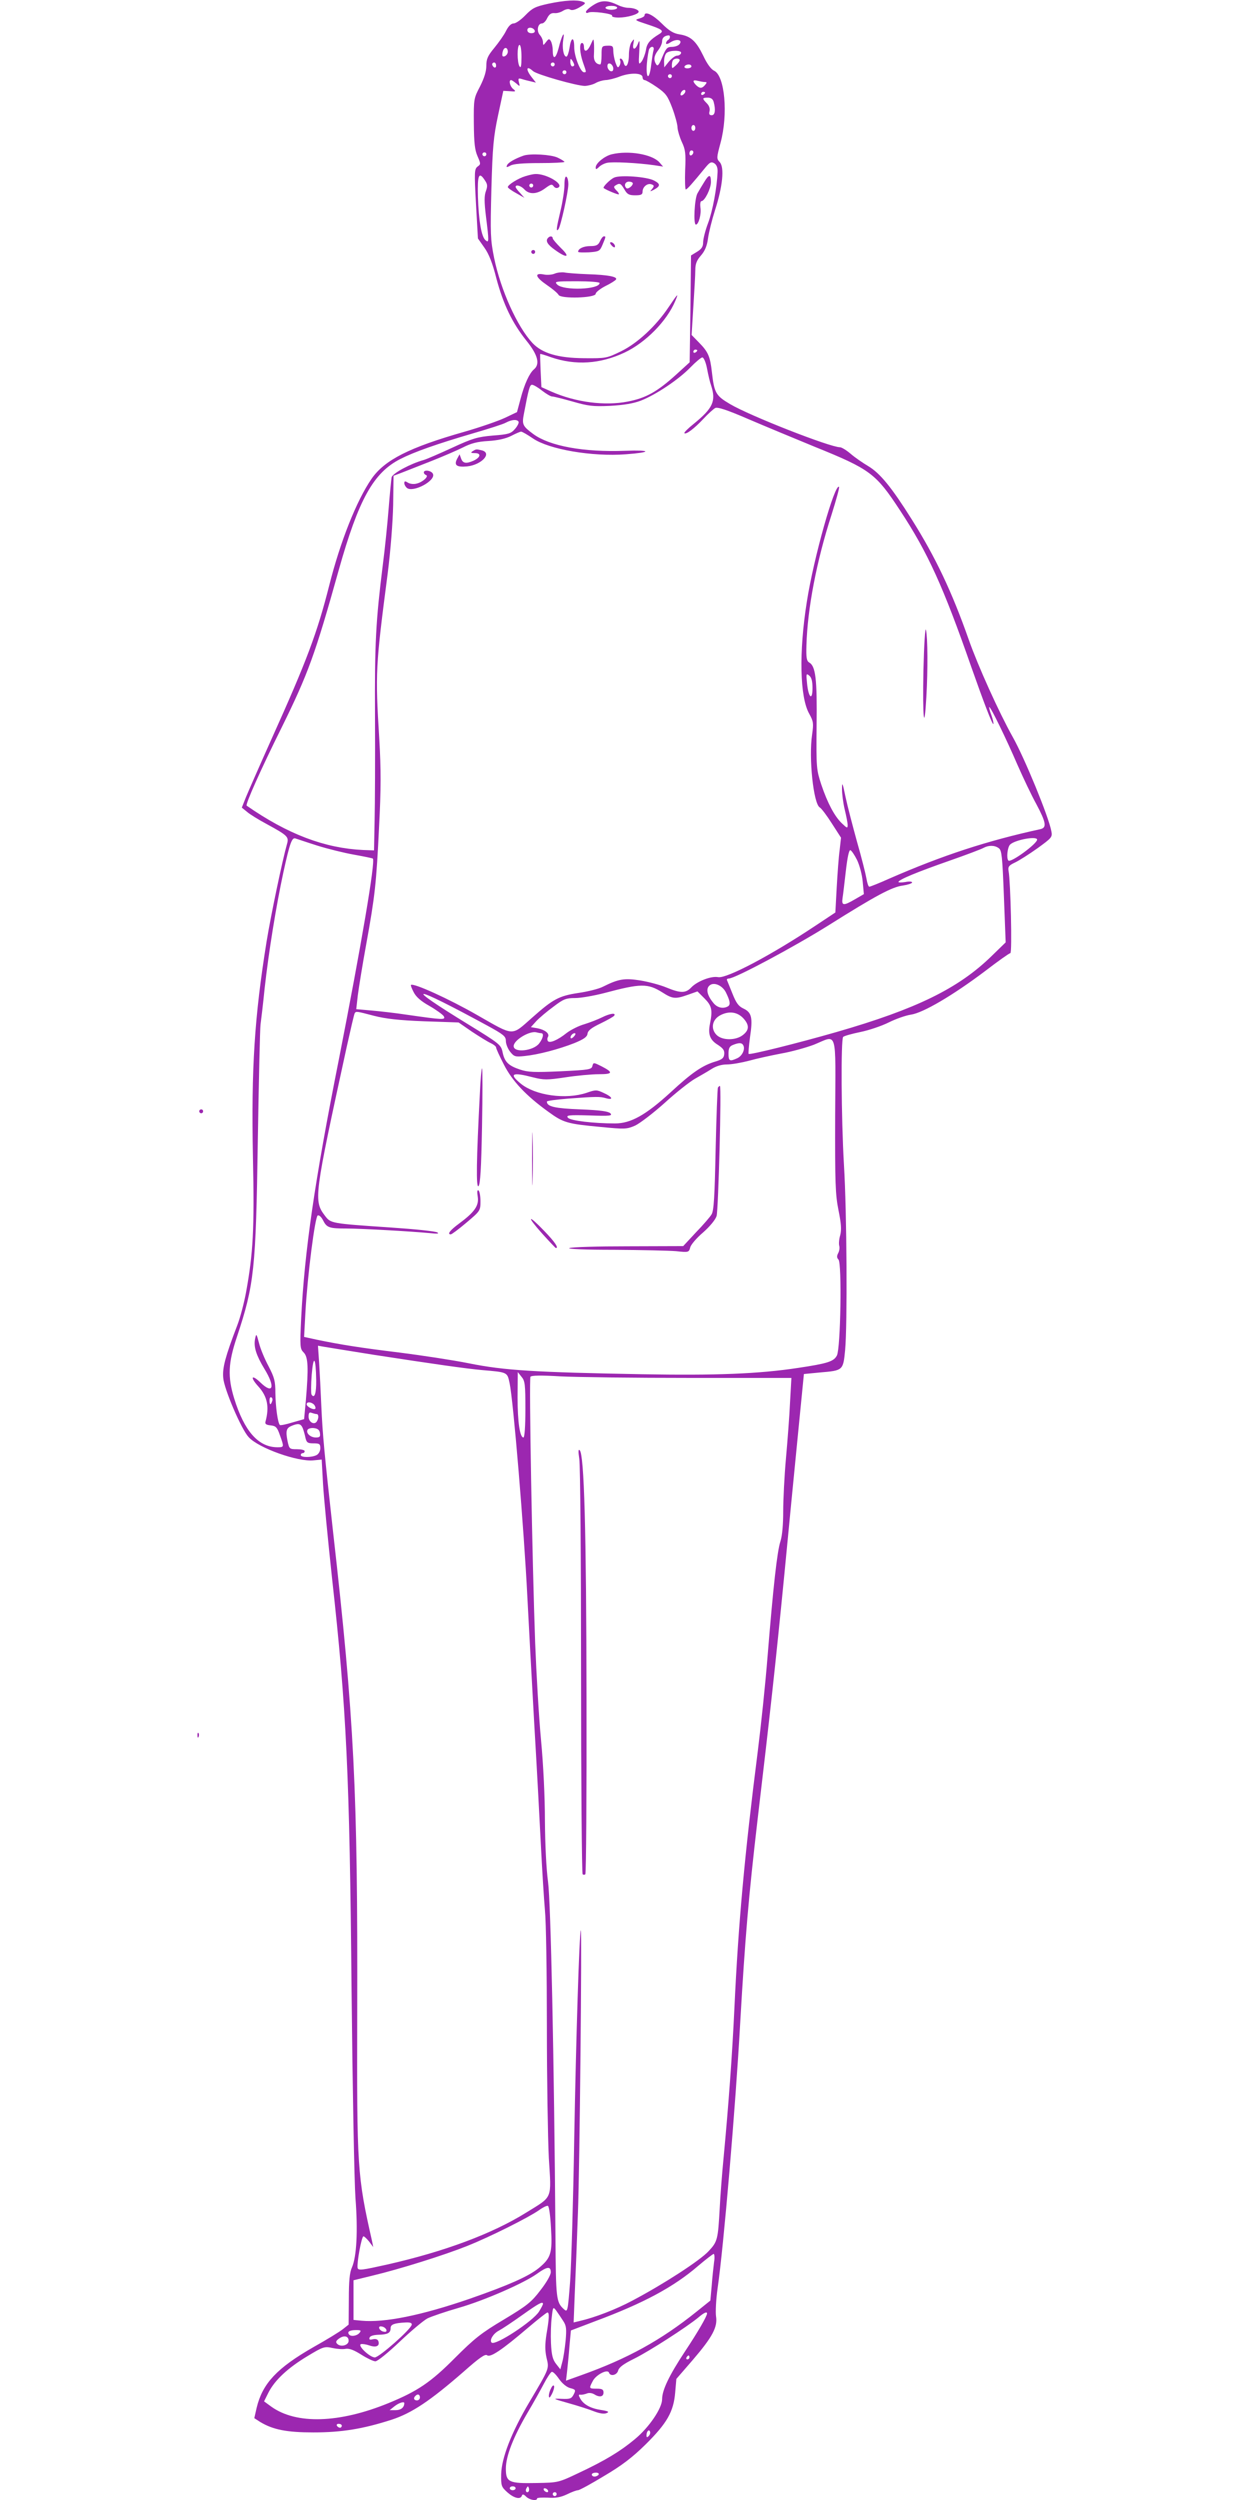 <?xml version="1.0" standalone="no"?>
<!DOCTYPE svg PUBLIC "-//W3C//DTD SVG 20010904//EN"
 "http://www.w3.org/TR/2001/REC-SVG-20010904/DTD/svg10.dtd">
<svg version="1.0" xmlns="http://www.w3.org/2000/svg"
 width="640pt" height="1280pt" viewBox="0 0 640 1280"
 preserveAspectRatio="xMidYMid meet">
<g transform="translate(0,1280) scale(0.1,-0.1)"
fill="#9c27b0" stroke="none">
<path d="M2808 12781 c-68 -15 -82 -22 -118 -59 -22 -23 -49 -42 -60 -42 -13
0 -27 -14 -39 -38 -10 -21 -38 -60 -60 -87 -34 -41 -41 -57 -41 -92 0 -29 -11
-63 -32 -105 -32 -61 -33 -64 -32 -190 1 -101 5 -136 19 -168 17 -39 17 -41 0
-53 -16 -13 -17 -26 -8 -191 l10 -177 33 -47 c23 -32 42 -80 61 -156 36 -135
82 -230 154 -320 59 -73 71 -120 39 -147 -23 -19 -49 -75 -69 -152 l-18 -67
-61 -29 c-34 -16 -126 -48 -206 -71 -285 -81 -411 -145 -478 -242 -77 -112
-160 -322 -216 -544 -62 -245 -116 -389 -295 -786 -61 -136 -120 -271 -132
-300 l-21 -53 26 -21 c13 -12 60 -41 103 -64 108 -59 113 -65 102 -103 -23
-81 -81 -357 -104 -497 -62 -386 -79 -648 -70 -1105 8 -368 1 -492 -35 -690
-10 -55 -30 -131 -45 -170 -62 -162 -77 -219 -72 -270 4 -56 93 -264 130 -303
50 -56 253 -128 333 -119 l41 4 7 -126 c4 -69 25 -286 46 -481 74 -668 90
-1007 100 -2110 5 -503 14 -982 20 -1065 13 -167 6 -299 -18 -354 -12 -26 -16
-70 -16 -164 l-1 -129 -29 -23 c-16 -13 -83 -54 -149 -91 -189 -108 -263 -187
-293 -312 l-12 -53 31 -20 c65 -39 135 -53 272 -53 145 0 254 18 400 65 104
34 198 97 370 247 79 70 109 91 119 83 16 -13 76 27 206 138 52 44 98 81 103
81 10 0 9 -30 -5 -111 -8 -53 -8 -82 0 -120 14 -58 17 -51 -89 -230 -91 -154
-141 -284 -143 -367 -1 -60 1 -65 32 -93 34 -30 67 -38 74 -17 3 9 9 8 22 -5
17 -17 56 -24 56 -9 0 4 25 5 55 4 41 -3 66 2 98 17 24 12 49 21 56 21 8 0 68
33 134 73 90 53 145 95 213 162 109 108 143 167 151 266 l6 69 84 97 c102 119
128 169 119 224 -3 22 0 85 8 142 31 211 92 930 116 1362 25 435 43 646 89
1040 64 542 92 795 137 1255 20 206 50 521 68 700 l32 325 83 8 c117 10 118
10 128 114 12 129 9 705 -6 950 -14 242 -16 642 -4 654 5 5 44 16 88 25 44 9
109 31 145 49 36 18 87 36 114 40 62 9 214 98 381 224 65 50 123 91 128 91 10
0 1 368 -9 420 -4 22 1 29 33 44 21 10 73 43 115 73 73 53 77 57 71 87 -13 73
-138 377 -198 483 -70 125 -178 364 -225 498 -86 245 -170 422 -292 616 -103
164 -162 236 -222 272 -27 16 -68 44 -90 63 -22 19 -47 34 -55 34 -51 0 -462
161 -563 221 -73 43 -81 57 -93 163 -9 81 -19 104 -65 151 l-39 40 9 145 c5
80 10 164 10 187 0 32 7 50 29 75 20 23 31 49 36 87 4 30 20 95 36 145 39 121
49 219 24 246 -17 18 -16 23 4 98 40 147 22 345 -33 370 -15 7 -36 35 -55 76
-37 76 -64 101 -122 110 -31 5 -53 18 -91 56 -45 45 -88 65 -88 41 0 -5 -12
-12 -27 -16 -26 -7 -22 -9 39 -29 79 -26 90 -34 64 -50 -49 -30 -64 -48 -69
-83 -4 -21 -14 -47 -22 -58 -15 -19 -16 -15 -12 50 3 56 2 65 -6 43 -14 -36
-31 -36 -24 -1 5 26 4 26 -9 8 -8 -10 -14 -40 -14 -66 0 -50 -17 -76 -27 -40
-3 12 -10 21 -15 21 -5 0 -6 -4 -3 -10 3 -5 2 -17 -3 -26 -8 -14 -11 -11 -21
16 -6 18 -11 45 -11 60 0 24 -4 27 -30 26 -29 -1 -30 -3 -30 -48 0 -27 -3 -48
-7 -48 -22 1 -35 20 -32 51 1 19 1 45 0 59 -2 24 -2 24 -16 -7 -16 -37 -35
-44 -35 -13 0 11 -4 20 -10 20 -15 0 -12 -51 5 -100 18 -51 18 -50 5 -50 -18
0 -50 82 -50 128 0 56 -16 54 -24 -3 -4 -25 -11 -45 -16 -45 -15 0 -23 46 -16
88 9 51 -8 21 -24 -45 -15 -56 -30 -61 -30 -10 0 18 -5 39 -10 47 -8 13 -11
12 -24 -5 -15 -19 -15 -19 -16 -1 0 11 -7 27 -16 37 -18 20 -11 59 11 59 8 0
20 12 27 28 10 19 20 26 36 25 13 -2 33 4 45 12 14 8 28 11 36 6 9 -6 27 -1
49 12 31 18 33 22 16 28 -29 11 -91 8 -176 -10z m-70 -138 c2 -8 -5 -13 -17
-13 -12 0 -21 6 -21 16 0 18 31 15 38 -3z m692 -32 c0 -6 -4 -13 -10 -16 -5
-3 -10 -11 -10 -17 0 -6 11 -3 24 6 30 19 63 12 45 -10 -6 -8 -24 -14 -39 -14
-24 0 -30 -7 -49 -52 -17 -41 -24 -49 -31 -38 -15 23 -12 45 10 73 11 14 20
34 20 45 0 18 11 29 33 31 4 1 7 -3 7 -8z m-760 -103 c0 -45 -3 -59 -10 -48
-13 20 -13 110 0 110 6 0 10 -27 10 -62z m-70 27 c0 -15 -18 -30 -27 -22 -2 3
-2 15 2 26 7 23 25 19 25 -4z m746 8 c-3 -10 -8 -44 -12 -75 -9 -81 -28 -75
-22 6 3 35 9 69 12 75 11 18 28 13 22 -6z m141 -15 c-2 -7 -11 -13 -21 -13 -9
0 -27 -14 -41 -30 l-24 -30 -1 31 c0 16 5 35 12 42 16 16 81 16 75 0z m-547
-60 c0 -5 -4 -8 -10 -8 -5 0 -10 10 -10 23 0 18 2 19 10 7 5 -8 10 -18 10 -22z
m540 24 c0 -5 -9 -17 -20 -27 -19 -18 -20 -17 -20 2 0 11 3 23 7 26 9 10 33 9
33 -1z m-940 -28 c0 -8 -4 -12 -10 -9 -5 3 -10 10 -10 16 0 5 5 9 10 9 6 0 10
-7 10 -16z m300 6 c0 -5 -4 -10 -10 -10 -5 0 -10 5 -10 10 0 6 5 10 10 10 6 0
10 -4 10 -10z m300 -21 c0 -12 -5 -16 -15 -13 -8 4 -15 15 -15 25 0 12 5 16
15 13 8 -4 15 -15 15 -25z m400 11 c0 -5 -9 -10 -21 -10 -11 0 -17 5 -14 10 3
6 13 10 21 10 8 0 14 -4 14 -10z m-811 -24 c20 -18 225 -76 266 -76 17 1 41 7
55 15 14 8 36 14 50 15 14 0 48 8 75 19 55 20 115 18 115 -5 0 -8 5 -14 10
-14 6 0 34 -16 63 -36 46 -32 55 -44 79 -107 15 -40 27 -85 27 -101 1 -16 11
-49 22 -73 18 -38 21 -58 17 -144 -2 -54 0 -99 3 -99 7 0 31 27 103 115 21 25
28 28 43 19 12 -8 18 -22 17 -45 -3 -78 -25 -199 -49 -262 -14 -37 -25 -81
-25 -98 0 -22 -8 -34 -31 -48 l-31 -19 -3 -273 -4 -274 -68 -62 c-97 -88 -155
-121 -249 -139 -117 -23 -266 -4 -391 51 l-51 23 -4 84 c-2 45 -3 84 -2 86 0
1 25 -6 55 -17 125 -43 252 -35 377 24 108 51 216 161 259 263 19 45 15 42
-34 -31 -65 -97 -159 -184 -242 -225 -74 -36 -77 -37 -191 -36 -133 1 -214 25
-264 78 -78 84 -162 270 -196 435 -19 95 -20 122 -14 354 6 217 11 268 34 376
l27 126 34 -2 c30 -3 32 -1 17 11 -17 13 -25 46 -11 46 3 0 15 -8 26 -17 19
-17 20 -17 14 5 -5 21 -3 23 16 17 12 -4 33 -9 46 -12 l25 -6 -22 28 c-32 41
-27 62 7 31z m171 -6 c0 -5 -4 -10 -10 -10 -5 0 -10 5 -10 10 0 6 5 10 10 10
6 0 10 -4 10 -10z m540 -20 c0 -5 -4 -10 -10 -10 -5 0 -10 5 -10 10 0 6 5 10
10 10 6 0 10 -4 10 -10z m169 -30 c11 0 11 -3 1 -15 -16 -19 -27 -19 -46 -1
-20 21 -17 29 9 22 12 -3 28 -6 36 -6z m-101 -52 c-2 -6 -10 -14 -16 -16 -7
-2 -10 2 -6 12 7 18 28 22 22 4z m102 -2 c0 -3 -4 -8 -10 -11 -5 -3 -10 -1
-10 4 0 6 5 11 10 11 6 0 10 -2 10 -4z m44 -48 c11 -41 7 -68 -10 -68 -12 0
-15 6 -11 21 3 13 -2 28 -14 40 -25 25 -24 29 5 29 16 0 26 -7 30 -22z m-94
-133 c0 -8 -4 -15 -10 -15 -5 0 -10 7 -10 15 0 8 5 15 10 15 6 0 10 -7 10 -15z
m-10 -124 c0 -6 -4 -13 -10 -16 -5 -3 -10 1 -10 9 0 9 5 16 10 16 6 0 10 -4
10 -9z m-1060 -11 c0 -5 -4 -10 -10 -10 -5 0 -10 5 -10 10 0 6 5 10 10 10 6 0
10 -4 10 -10z m-7 -134 c13 -19 14 -29 5 -54 -9 -24 -9 -55 0 -129 16 -129 16
-139 -2 -123 -21 17 -35 99 -39 223 -3 113 5 131 36 83z m1087 -870 c0 -3 -4
-8 -10 -11 -5 -3 -10 -1 -10 4 0 6 5 11 10 11 6 0 10 -2 10 -4z m50 -93 c6
-32 15 -71 21 -87 26 -80 9 -116 -89 -196 -29 -23 -51 -45 -48 -48 9 -8 51 24
98 74 23 25 51 50 60 55 12 6 59 -9 170 -57 84 -36 236 -99 338 -141 287 -116
314 -137 438 -326 143 -217 222 -392 365 -802 63 -179 108 -297 113 -292 2 2
-2 23 -10 45 -9 23 -13 42 -11 42 8 0 88 -165 144 -295 29 -66 72 -157 97
-202 50 -94 54 -120 22 -128 -275 -60 -501 -134 -776 -254 -51 -23 -97 -41
-101 -41 -5 0 -11 19 -15 43 -4 23 -25 107 -48 187 -22 80 -49 183 -59 230
-15 74 -18 79 -18 40 0 -25 6 -72 14 -105 8 -33 15 -69 15 -79 0 -18 -3 -17
-29 8 -38 36 -74 104 -106 199 -25 77 -26 84 -24 305 3 235 -5 302 -38 320
-13 8 -16 24 -14 88 5 187 52 432 128 667 24 76 42 141 39 144 -21 22 -130
-362 -165 -588 -41 -258 -36 -488 12 -573 22 -40 23 -49 15 -107 -18 -120 7
-354 39 -373 8 -4 36 -41 62 -82 l47 -73 -7 -63 c-5 -35 -11 -121 -15 -191
l-7 -129 -101 -67 c-225 -150 -455 -272 -499 -264 -36 7 -107 -21 -137 -52
-29 -31 -55 -31 -128 -1 -31 13 -91 29 -133 36 -82 13 -112 8 -192 -32 -21
-11 -78 -25 -126 -32 -99 -15 -129 -31 -236 -126 -109 -96 -89 -97 -282 13
-143 82 -327 166 -339 154 -2 -2 4 -18 14 -37 12 -24 37 -46 80 -70 35 -20 68
-44 74 -53 11 -20 -3 -19 -192 8 -52 8 -131 17 -176 21 l-80 7 8 71 c5 39 24
157 43 261 45 248 52 312 66 605 10 190 10 290 1 445 -21 343 -19 372 43 849
15 118 26 261 28 350 l2 150 45 17 c25 10 92 36 150 59 58 23 130 54 160 69
41 21 74 30 130 33 49 3 89 12 117 26 23 12 46 22 51 22 6 0 33 -16 61 -35 82
-56 302 -94 475 -81 135 10 133 23 -3 18 -213 -8 -387 24 -471 86 -54 40 -58
49 -48 101 24 127 30 151 42 151 7 0 30 -13 51 -30 21 -16 44 -30 52 -30 8 0
55 -12 105 -26 80 -23 104 -26 192 -22 70 4 119 12 158 27 76 30 192 107 253
170 27 28 55 51 61 51 7 0 18 -25 24 -57z m-965 -272 c3 -5 -5 -22 -18 -37
-21 -24 -33 -28 -113 -34 -80 -7 -104 -14 -210 -63 -65 -30 -130 -58 -144 -62
-69 -19 -161 -69 -165 -89 -2 -12 -9 -83 -15 -158 -6 -76 -19 -206 -30 -290
-36 -290 -42 -400 -40 -778 1 -206 0 -445 -2 -529 l-3 -155 -55 2 c-198 9
-387 81 -597 227 -8 5 72 185 179 400 135 274 171 372 292 805 102 363 178
500 316 570 70 36 190 78 371 131 79 23 155 47 169 55 30 16 57 18 65 5z
m1505 -1364 c0 -68 -21 -49 -28 25 -5 48 -4 52 11 39 12 -9 17 -29 17 -64z
m-2537 -806 c54 -17 139 -38 190 -47 50 -9 94 -18 96 -20 14 -14 -60 -447
-173 -1023 -126 -633 -177 -989 -194 -1331 -7 -147 -6 -156 13 -175 23 -23 25
-79 11 -245 l-9 -96 -60 -17 c-32 -10 -62 -16 -64 -13 -11 11 -22 93 -23 163
0 62 -5 80 -35 138 -20 37 -42 90 -49 119 -13 49 -14 50 -20 21 -8 -40 5 -83
48 -154 57 -93 44 -132 -21 -69 -46 44 -54 27 -10 -21 46 -51 57 -104 36 -181
-3 -11 5 -16 27 -18 26 -3 33 -9 47 -50 22 -61 22 -62 -12 -62 -98 0 -170 82
-222 250 -34 111 -31 181 14 315 89 268 97 344 107 1005 5 305 11 573 14 595
3 22 13 105 21 185 21 188 58 417 96 594 33 151 44 180 62 173 7 -2 56 -19
110 -36z m3687 30 c0 -21 -135 -120 -147 -107 -11 11 -5 69 9 82 25 24 138 45
138 25z m-196 -44 c15 -11 18 -41 26 -247 l9 -235 -72 -70 c-170 -166 -385
-271 -794 -389 -202 -58 -444 -118 -450 -112 -2 2 1 40 7 85 15 100 9 127 -33
147 -26 12 -38 29 -57 77 -14 34 -26 65 -28 69 -2 5 3 8 10 8 31 0 332 161
508 271 245 154 327 198 383 205 26 4 47 11 47 16 0 5 -16 6 -35 2 -19 -3 -35
-3 -35 0 0 12 98 52 261 109 86 30 165 60 175 66 26 14 57 14 78 -2z m-726
-60 c13 -27 26 -76 29 -111 l6 -64 -45 -26 c-60 -35 -70 -34 -64 7 3 17 10 81
17 140 8 69 16 106 23 104 6 -2 21 -24 34 -50z m-671 -679 c21 -43 24 -61 11
-70 -25 -15 -57 -8 -77 19 -32 39 -38 73 -16 89 23 17 65 -3 82 -38z m-326 1
c53 -34 67 -35 132 -12 l48 17 36 -36 c38 -38 42 -60 28 -130 -11 -54 0 -83
41 -108 27 -18 34 -28 32 -48 -2 -20 -12 -27 -45 -37 -67 -20 -121 -57 -232
-160 -125 -114 -201 -157 -282 -157 -109 0 -228 14 -241 29 -11 13 3 15 109
12 107 -4 120 -2 108 11 -11 10 -51 16 -153 20 -131 5 -172 14 -172 40 0 4 48
10 108 15 148 11 163 11 195 2 40 -11 33 7 -12 27 -36 17 -41 17 -87 1 -107
-36 -264 -14 -338 47 -62 51 -44 60 63 32 56 -14 71 -14 166 0 58 9 135 16
171 16 73 0 75 9 13 41 -40 20 -41 20 -46 1 -4 -18 -18 -20 -163 -27 -134 -6
-166 -5 -208 9 -60 20 -79 40 -89 90 -8 37 -16 43 -177 142 -341 209 -293 206
97 -6 86 -47 97 -56 97 -80 0 -15 10 -40 22 -55 20 -25 26 -27 73 -22 71 7
176 35 255 66 49 20 66 32 68 48 2 17 21 31 67 53 35 17 67 35 70 40 10 16
-23 11 -63 -9 -20 -10 -61 -26 -90 -35 -29 -8 -70 -29 -91 -45 -46 -37 -88
-54 -96 -41 -4 6 -3 15 0 20 11 17 -13 37 -52 45 l-35 6 28 31 c16 17 55 50
88 74 51 39 64 44 111 44 29 0 97 12 151 26 184 49 220 50 295 3z m-1476 -120
c59 -15 126 -23 256 -28 l177 -6 68 -47 c38 -25 81 -52 97 -59 15 -7 27 -17
27 -22 0 -6 18 -45 40 -88 43 -84 112 -158 227 -241 77 -56 96 -62 268 -78
124 -12 133 -12 177 7 25 12 93 64 151 116 58 53 128 108 154 123 26 15 65 37
85 50 25 16 53 24 80 24 24 0 75 9 113 19 39 11 113 27 165 37 52 9 127 30
167 45 123 50 111 89 109 -363 -1 -345 1 -404 17 -484 14 -69 16 -100 9 -128
-6 -19 -8 -44 -5 -55 3 -10 0 -28 -6 -38 -7 -14 -7 -23 2 -32 18 -18 11 -454
-8 -491 -16 -31 -47 -41 -201 -64 -198 -30 -417 -39 -799 -32 -546 10 -702 19
-885 56 -85 17 -245 41 -355 55 -197 24 -299 40 -424 66 l-64 14 7 130 c10
181 49 488 63 492 7 3 19 -9 27 -25 19 -38 32 -42 121 -42 70 0 325 -14 430
-24 35 -4 45 -2 34 4 -10 6 -115 17 -235 25 -311 21 -310 21 -340 60 -59 78
-56 97 111 864 20 90 38 168 41 173 7 11 8 11 99 -13z m1893 -15 c29 -33 28
-58 -4 -83 -36 -29 -106 -29 -135 0 -32 32 -23 80 21 102 44 22 87 16 118 -19z
m-1037 -74 c15 0 10 -26 -11 -53 -30 -38 -130 -49 -130 -13 0 31 84 81 118 70
8 -2 18 -4 23 -4z m169 -15 c-7 -9 -15 -13 -17 -11 -7 7 7 26 19 26 6 0 6 -6
-2 -15z m865 -46 c12 -19 -4 -55 -30 -67 -39 -18 -45 -15 -45 23 0 28 5 38 23
45 30 12 45 12 52 -1z m-1895 -1585 c318 -49 473 -71 560 -79 129 -11 127 -10
139 -66 19 -87 74 -751 91 -1094 6 -121 22 -411 35 -645 14 -234 29 -522 35
-640 6 -118 15 -262 20 -320 6 -58 10 -325 10 -595 0 -269 5 -573 10 -674 13
-215 22 -194 -115 -279 -175 -109 -419 -200 -715 -267 -126 -28 -145 -31 -149
-17 -5 23 20 162 30 162 4 0 17 -12 29 -27 l21 -28 -6 30 c-76 337 -78 372
-76 1170 3 1139 -15 1501 -124 2465 -44 398 -53 489 -60 645 -3 72 -8 169 -11
217 l-6 88 28 -5 c16 -3 130 -21 254 -41z m-291 -131 c1 -66 -9 -97 -24 -73
-3 5 -3 51 1 102 9 106 21 90 23 -29z m1071 -149 c0 -85 -4 -144 -10 -144 -18
0 -30 78 -30 205 l1 130 19 -24 c18 -21 20 -39 20 -167z m844 161 l518 0 -7
-125 c-3 -69 -13 -198 -21 -288 -8 -89 -14 -211 -14 -270 0 -68 -5 -125 -14
-153 -17 -51 -37 -232 -66 -589 -11 -140 -34 -358 -50 -485 -68 -534 -100
-886 -120 -1320 -11 -236 -30 -495 -55 -760 -8 -82 -17 -199 -20 -260 -9 -161
-11 -172 -57 -221 -43 -47 -229 -168 -390 -253 -84 -45 -193 -87 -272 -105
l-29 -7 6 153 c4 84 11 268 16 408 9 223 21 1454 15 1447 -8 -8 -25 -567 -34
-1067 -5 -316 -15 -646 -21 -732 -12 -155 -13 -158 -32 -141 -39 36 -41 51
-43 373 -7 919 -24 1709 -38 1815 -9 67 -15 189 -16 312 0 121 -8 288 -20 415
-11 117 -24 341 -30 498 -15 417 -32 1349 -24 1361 4 7 55 8 153 2 80 -4 379
-8 665 -8z m-2141 -120 c-7 -21 -13 -19 -13 6 0 11 4 18 10 14 5 -3 7 -12 3
-20z m216 -18 c6 -8 8 -17 5 -20 -9 -8 -44 11 -44 23 0 15 26 12 39 -3z m12
-47 c11 0 12 -21 1 -38 -13 -20 -42 -3 -42 25 0 19 4 24 16 19 9 -3 20 -6 25
-6z m-71 -72 c5 -13 11 -35 14 -50 6 -24 11 -28 41 -28 31 0 35 -3 35 -25 0
-14 -8 -29 -19 -35 -25 -13 -81 -13 -81 0 0 6 5 10 10 10 6 0 10 5 10 10 0 6
-18 10 -39 10 -39 0 -40 1 -49 43 -10 51 -6 66 22 77 34 14 46 11 56 -12z m88
-25 c3 -19 -1 -23 -21 -23 -28 0 -52 23 -42 40 4 6 19 10 33 8 19 -2 28 -10
30 -25z m1183 -4069 c8 -130 0 -155 -63 -207 -52 -42 -153 -87 -354 -157 -247
-85 -435 -123 -553 -112 l-41 4 0 102 0 101 98 24 c138 33 365 104 485 152
113 45 313 145 367 183 19 14 40 24 45 22 6 -1 13 -52 16 -112z m835 -176 c-3
-24 -9 -78 -12 -120 l-7 -77 -71 -57 c-182 -146 -352 -240 -590 -325 l-78 -28
6 52 c3 29 9 87 12 129 l7 76 126 48 c247 92 401 175 526 283 39 33 74 60 79
61 4 0 6 -19 2 -42z m-836 -52 c0 -14 -23 -54 -53 -92 -46 -61 -69 -79 -187
-150 -116 -69 -151 -97 -250 -196 -124 -125 -192 -171 -341 -232 -252 -103
-472 -110 -600 -18 l-37 27 23 46 c33 64 100 126 200 186 81 49 87 50 128 41
23 -5 53 -7 67 -4 18 3 42 -6 80 -30 30 -19 62 -34 72 -34 11 0 66 45 124 100
58 55 122 109 143 120 21 10 91 34 157 53 133 38 336 127 403 175 53 38 71 40
71 8z m-40 -162 c0 -4 -9 -21 -20 -39 -31 -50 -225 -177 -243 -159 -12 12 8
46 37 61 17 9 71 45 120 80 83 59 106 72 106 57z m104 -88 c16 -24 17 -41 12
-100 -4 -39 -11 -88 -17 -109 l-10 -38 -22 28 c-17 22 -23 44 -26 106 -2 43 0
103 4 133 6 54 7 55 24 32 9 -13 25 -36 35 -52z m736 39 c0 -14 -47 -95 -112
-193 -82 -124 -118 -199 -118 -246 0 -46 -67 -145 -140 -205 -74 -62 -154
-110 -286 -172 -105 -50 -106 -50 -217 -52 -142 -3 -157 4 -157 74 0 63 38
161 110 284 30 50 67 117 84 149 17 33 36 61 41 62 6 2 22 -14 37 -36 17 -24
39 -42 57 -47 28 -7 30 -10 18 -33 -11 -21 -18 -24 -62 -22 -48 2 -46 1 35
-22 47 -13 106 -32 131 -42 29 -11 52 -15 65 -9 15 6 9 10 -29 16 -54 8 -91
29 -107 60 -9 16 -8 20 2 18 7 -1 21 2 32 6 11 5 26 3 37 -3 28 -18 49 -14 49
8 0 16 -7 20 -35 20 -40 0 -40 1 -20 39 16 32 76 63 83 43 7 -21 41 -13 47 11
5 17 28 34 83 61 75 37 266 160 327 210 29 25 45 32 45 21z m-1512 -58 c-6
-25 -167 -167 -189 -167 -25 0 -90 61 -71 68 7 2 27 -1 44 -7 35 -12 54 -2 45
23 -4 9 -13 12 -28 9 -16 -4 -20 -2 -17 8 3 9 20 14 45 15 48 1 63 9 63 34 0
19 18 26 78 29 23 1 32 -3 30 -12z m-130 -25 c3 -9 -2 -13 -14 -10 -9 1 -19 9
-22 16 -3 9 2 13 14 10 9 -1 19 -9 22 -16z m-138 -17 c-14 -16 -46 -20 -54 -6
-9 13 5 21 37 21 25 0 28 -2 17 -15z m-55 -40 c0 -23 -41 -34 -59 -15 -8 8 -6
15 9 26 26 19 50 14 50 -11z m1745 -85 c0 -5 -5 -10 -11 -10 -5 0 -7 5 -4 10
3 6 8 10 11 10 2 0 4 -4 4 -10z m-1380 -205 c0 -8 -7 -15 -15 -15 -16 0 -20
12 -8 23 11 12 23 8 23 -8z m-80 -29 c0 -22 -17 -36 -44 -36 l-31 0 25 20 c23
18 50 26 50 16z m-320 -116 c0 -5 -4 -10 -9 -10 -6 0 -13 5 -16 10 -3 6 1 10
9 10 9 0 16 -4 16 -10z m1571 -53 c-8 -8 -11 -7 -11 4 0 20 13 34 18 19 3 -7
-1 -17 -7 -23z m-256 -197 c-3 -5 -13 -10 -21 -10 -8 0 -14 5 -14 10 0 6 9 10
21 10 11 0 17 -4 14 -10z m-425 -70 c0 -5 -7 -10 -15 -10 -8 0 -15 5 -15 10 0
6 7 10 15 10 8 0 15 -4 15 -10z m66 -17 c-10 -10 -19 5 -10 18 6 11 8 11 12 0
2 -7 1 -15 -2 -18z m99 7 c3 -5 2 -10 -4 -10 -5 0 -13 5 -16 10 -3 6 -2 10 4
10 5 0 13 -4 16 -10z m45 -20 c0 -5 -4 -10 -10 -10 -5 0 -10 5 -10 10 0 6 5
10 10 10 6 0 10 -4 10 -10z"/>
<path d="M3132 12010 c-37 -9 -82 -46 -82 -67 0 -12 3 -11 16 1 8 9 27 19 41
22 26 7 159 0 243 -12 l45 -7 -19 22 c-37 41 -157 62 -244 41z"/>
<path d="M2680 12003 c-45 -16 -79 -36 -84 -49 -5 -12 -2 -12 17 -2 15 9 65
13 150 13 70 0 127 3 127 6 0 3 -16 13 -35 22 -34 16 -141 22 -175 10z"/>
<path d="M2690 11898 c-35 -10 -90 -44 -90 -56 0 -4 19 -18 43 -31 l42 -24
-22 25 c-13 13 -23 27 -23 31 0 14 28 6 45 -13 25 -27 64 -25 105 5 30 22 36
24 45 11 7 -9 16 -11 24 -6 29 18 -64 72 -119 69 -8 0 -31 -5 -50 -11z m40
-48 c0 -5 -4 -10 -10 -10 -5 0 -10 5 -10 10 0 6 5 10 10 10 6 0 10 -4 10 -10z"/>
<path d="M2890 11853 c0 -26 -9 -85 -20 -131 -22 -93 -24 -111 -11 -96 11 12
51 191 51 231 0 17 -4 35 -10 38 -6 4 -10 -12 -10 -42z"/>
<path d="M3145 11891 c-21 -9 -61 -49 -54 -54 13 -10 74 -35 77 -32 3 2 -3 12
-13 21 -13 14 -14 19 -3 25 21 13 26 11 45 -21 14 -25 24 -30 55 -30 31 0 38
4 38 19 0 24 25 45 46 37 14 -5 14 -9 3 -23 -13 -15 -12 -15 8 -5 35 19 36 30
1 48 -37 19 -171 29 -203 15z m95 -30 c0 -13 -26 -32 -33 -24 -14 13 -6 33 13
33 11 0 20 -4 20 -9z"/>
<path d="M3605 11867 c-11 -17 -26 -43 -34 -57 -15 -26 -22 -160 -8 -160 14 0
29 55 23 88 -2 17 0 32 5 32 17 0 49 64 49 98 0 41 -10 41 -35 -1z"/>
<path d="M2807 11583 c-16 -15 -5 -35 35 -63 61 -44 80 -38 30 10 -23 23 -42
45 -42 50 0 11 -14 13 -23 3z"/>
<path d="M3072 11565 c-9 -20 -19 -25 -50 -25 -34 0 -62 -13 -62 -29 0 -4 25
-4 55 -3 53 4 56 6 70 39 17 41 18 43 7 43 -5 0 -14 -11 -20 -25z"/>
<path d="M3130 11545 c7 -9 15 -13 17 -11 7 7 -7 26 -19 26 -6 0 -6 -6 2 -15z"/>
<path d="M2720 11510 c0 -5 5 -10 10 -10 6 0 10 5 10 10 0 6 -4 10 -10 10 -5
0 -10 -4 -10 -10z"/>
<path d="M2840 11399 c-14 -6 -40 -8 -57 -4 -49 9 -42 -14 18 -55 28 -19 54
-41 59 -50 11 -21 190 -16 190 6 0 7 22 25 49 39 27 13 52 29 55 34 9 14 -42
24 -144 27 -52 2 -106 6 -120 9 -14 2 -36 0 -50 -6z m230 -48 c0 -34 -185 -40
-217 -8 -16 16 -10 17 100 17 65 0 117 -4 117 -9z"/>
<path d="M2420 10490 c-12 -8 -9 -10 12 -10 33 0 29 -22 -8 -39 -37 -16 -54
-14 -63 11 l-8 22 -12 -22 c-18 -34 -4 -45 51 -40 73 8 129 67 76 82 -30 7
-30 7 -48 -4z"/>
<path d="M2170 10381 c0 -5 5 -11 11 -13 17 -6 -17 -37 -48 -44 -14 -4 -34 -2
-45 5 -14 9 -18 8 -18 -3 0 -7 6 -18 13 -24 31 -26 148 36 134 71 -7 18 -47
24 -47 8z"/>
<path d="M4728 9370 c-5 -246 4 -332 15 -138 8 139 7 303 -2 343 -4 17 -10
-76 -13 -205z"/>
<path d="M2457 7203 c-18 -344 -20 -488 -7 -476 9 9 14 89 18 307 3 163 3 296
0 296 -3 0 -8 -57 -11 -127z"/>
<path d="M3676 7232 c-3 -5 -8 -148 -12 -318 -5 -241 -9 -314 -21 -332 -7 -12
-43 -54 -80 -92 l-65 -70 -282 -1 c-154 0 -290 -4 -301 -9 -12 -5 81 -9 230
-9 138 -1 280 -4 316 -7 65 -7 66 -6 73 19 3 14 33 49 66 77 35 31 63 65 69
84 9 31 26 666 17 666 -3 0 -7 -4 -10 -8z"/>
<path d="M2724 6865 c0 -121 2 -169 3 -107 2 62 2 161 0 220 -1 59 -3 8 -3
-113z"/>
<path d="M2446 6673 c7 -46 -16 -79 -96 -138 -46 -34 -62 -55 -42 -55 5 0 41
27 80 60 71 60 72 61 72 110 0 27 -5 52 -10 55 -7 4 -8 -7 -4 -32z"/>
<path d="M2775 6485 c37 -41 69 -75 71 -75 16 0 -5 31 -58 86 -85 89 -95 81
-13 -11z"/>
<path d="M2966 5330 c5 -30 9 -519 9 -1087 0 -567 4 -1035 8 -1039 4 -4 10 -4
14 0 4 4 7 406 6 894 -1 869 -12 1256 -35 1277 -7 7 -8 -6 -2 -45z"/>
<path d="M2822 573 c-7 -12 -12 -30 -12 -40 1 -13 5 -11 16 10 8 16 13 34 11
40 -2 7 -9 3 -15 -10z"/>
<path d="M3038 12774 c-21 -13 -38 -29 -38 -35 0 -5 5 -7 11 -4 15 10 130 -5
123 -16 -3 -5 12 -9 34 -9 43 0 102 17 102 30 0 10 -26 20 -54 20 -13 0 -36 6
-52 14 -54 26 -86 26 -126 0z m122 -14 c0 -5 -13 -10 -30 -10 -16 0 -30 5 -30
10 0 6 14 10 30 10 17 0 30 -4 30 -10z"/>
<path d="M1020 7110 c0 -5 5 -10 10 -10 6 0 10 5 10 10 0 6 -4 10 -10 10 -5 0
-10 -4 -10 -10z"/>
<path d="M1011 3914 c0 -11 3 -14 6 -6 3 7 2 16 -1 19 -3 4 -6 -2 -5 -13z"/>
</g>
</svg>
